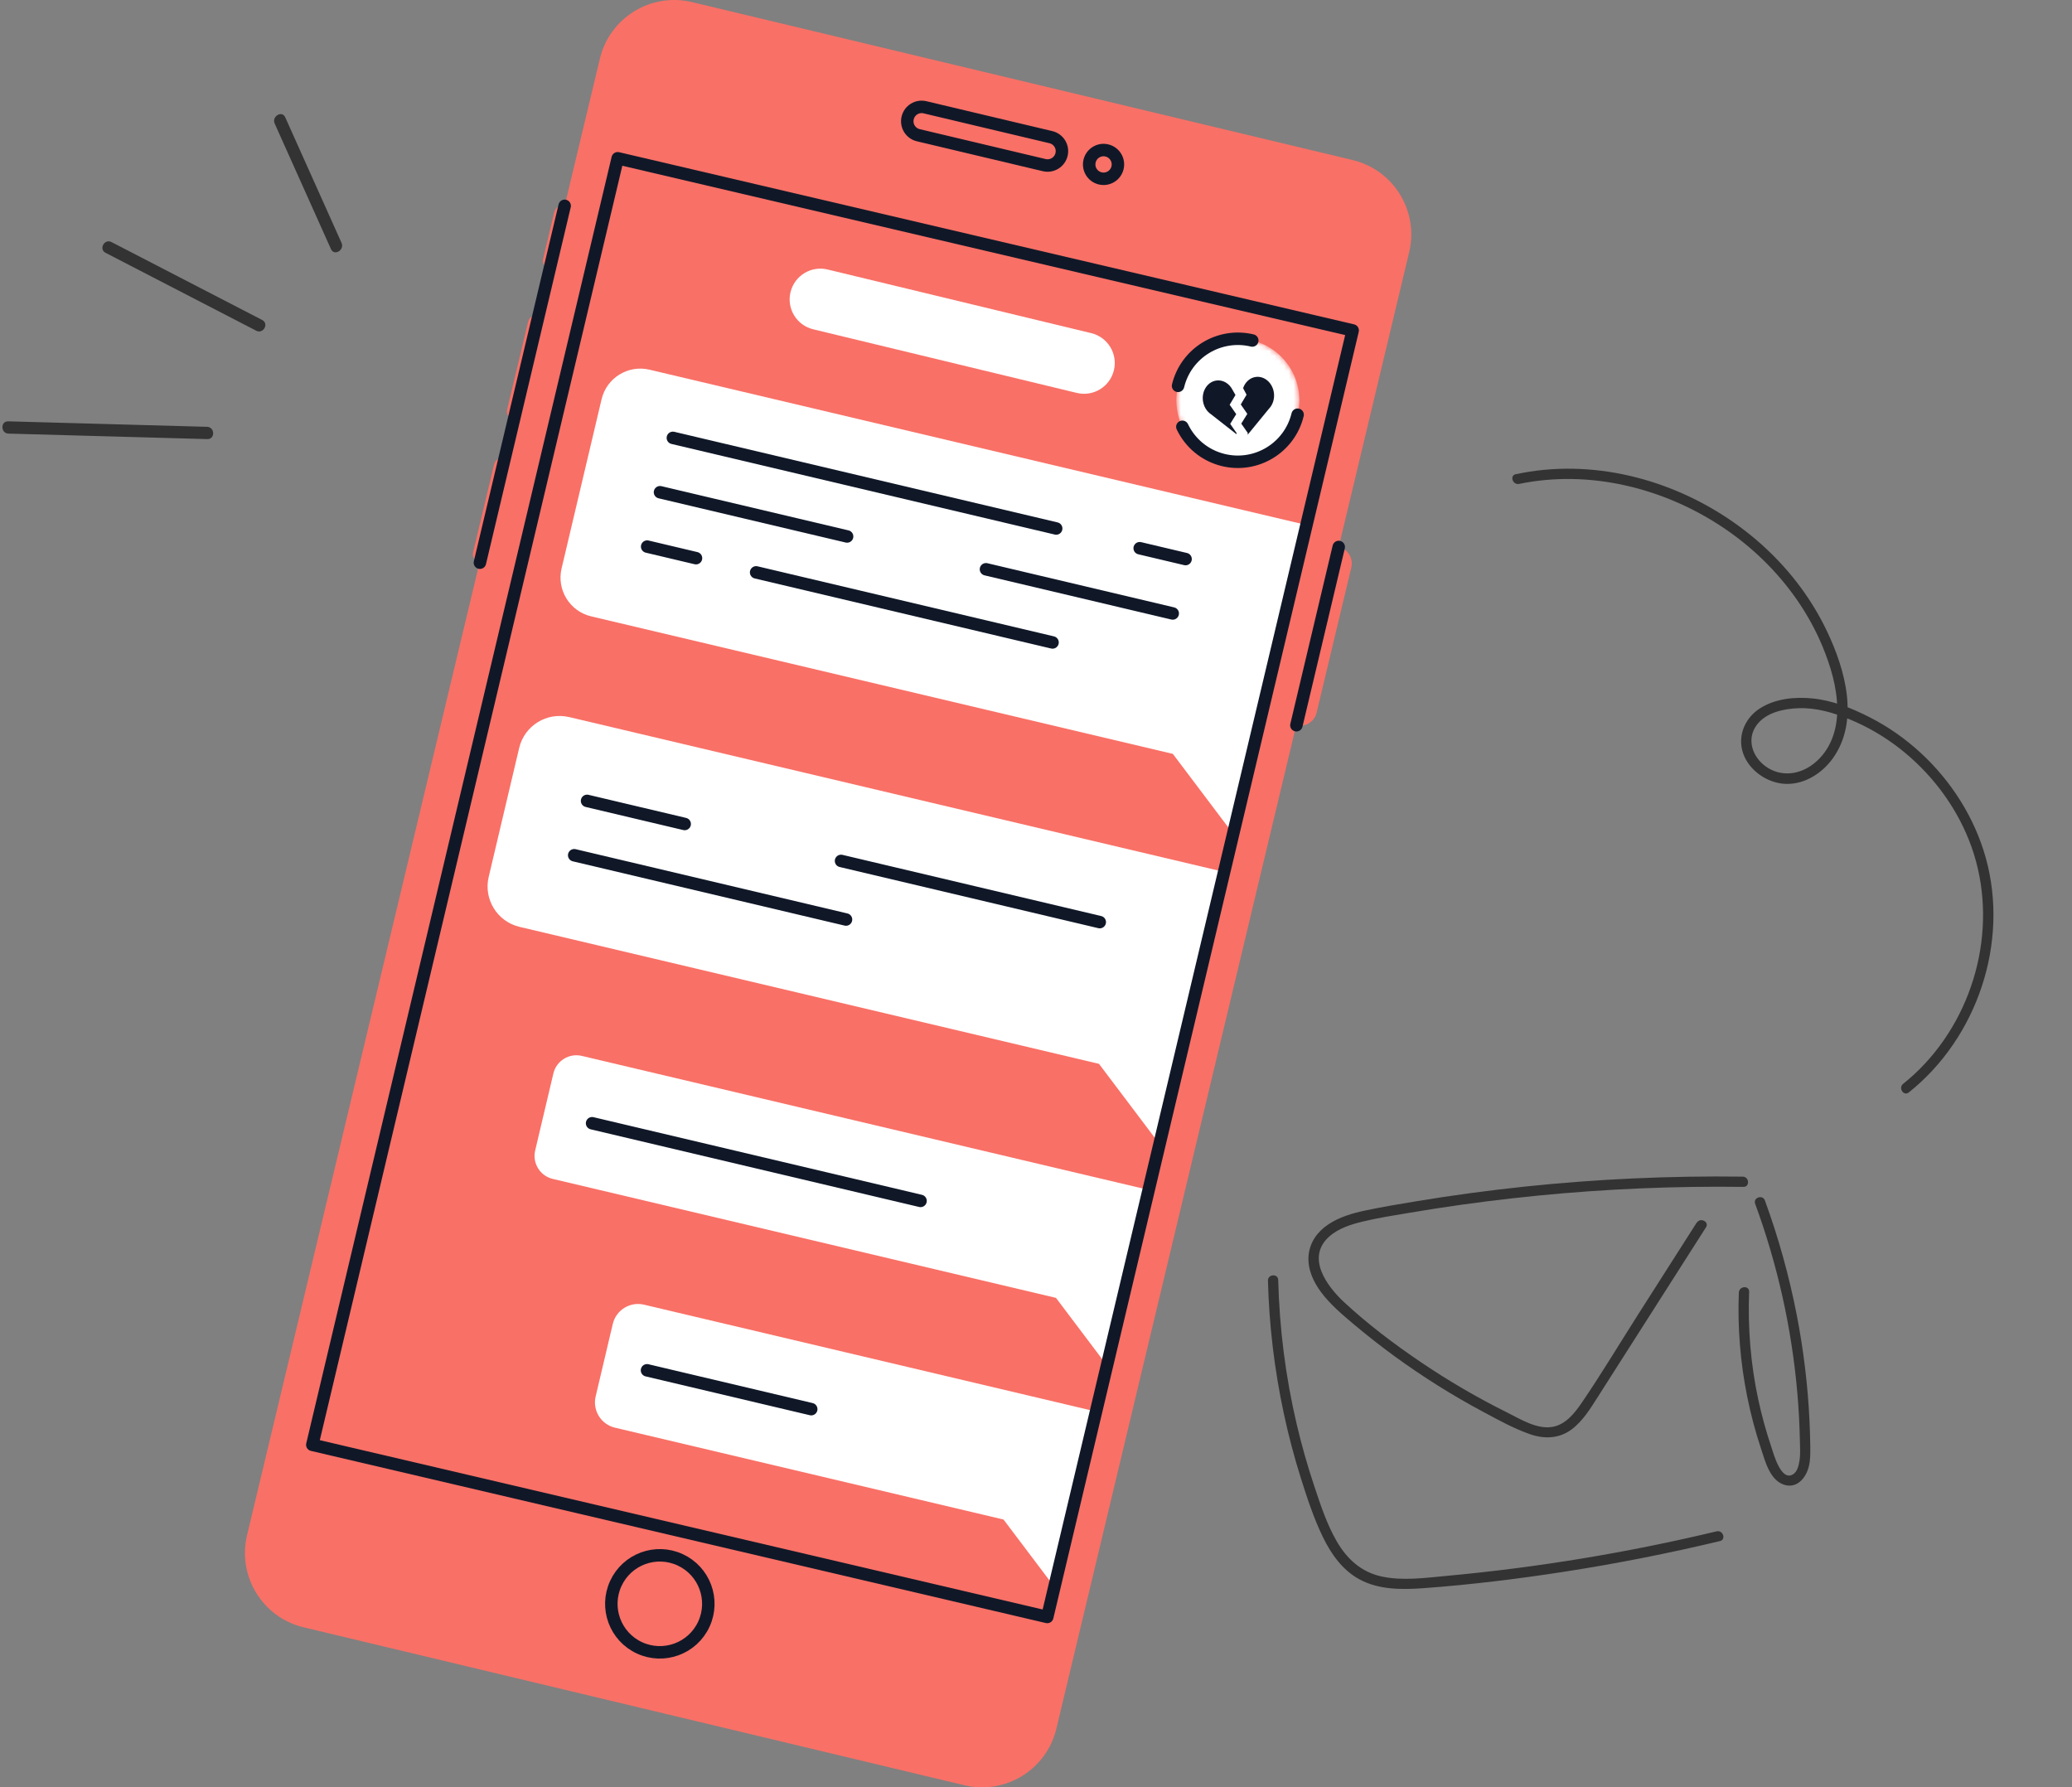 <svg width="422" height="364" viewBox="0 0 422 364" fill="none" xmlns="http://www.w3.org/2000/svg">
<rect x="0" y="0" width="422" height="364" fill="#808080" stroke="none"/>
<path d="M258.241 260.812C258.473 269.897 259.562 278.933 261.46 287.816C262.417 292.302 263.588 296.745 264.969 301.12C266.252 305.176 267.601 309.288 269.477 313.122C271.153 316.547 273.442 319.772 276.862 321.635C280.828 323.797 285.547 323.759 289.93 323.439C299.511 322.743 309.069 321.563 318.566 320.097C329.221 318.447 339.81 316.355 350.295 313.849C351.608 313.533 350.921 311.556 349.619 311.866C331.558 316.191 313.193 319.225 294.695 320.931C290.322 321.33 285.724 321.999 281.373 321.059C277.261 320.168 274.338 317.499 272.271 313.935C270.204 310.37 268.939 306.438 267.655 302.595C266.281 298.478 265.098 294.306 264.105 290.086C261.83 280.443 260.586 270.572 260.33 260.67C260.295 259.321 258.204 259.471 258.241 260.812Z" fill="#333333"/>
<path d="M345.573 248.978C341.615 255.189 337.649 261.399 333.693 267.602C329.847 273.639 326.154 279.81 322.12 285.724C320.723 287.767 318.933 290.022 316.38 290.557C313.139 291.236 309.656 289.009 306.882 287.628C300.861 284.632 295.04 281.24 289.474 277.473C283.909 273.705 278.582 269.687 273.716 265.163C270.183 261.875 266.004 256.113 270.664 251.883C272.56 250.162 275.17 249.348 277.605 248.763C280.743 248.003 283.962 247.517 287.141 246.98C294.046 245.811 300.991 244.829 307.955 244.049C321.885 242.479 335.906 241.688 349.921 241.683C351.64 241.68 353.356 241.694 355.079 241.717C356.427 241.733 356.276 239.642 354.937 239.628C340.123 239.437 325.306 240.109 310.577 241.654C303.212 242.431 295.873 243.418 288.566 244.626C285.063 245.2 281.55 245.789 278.075 246.523C275.441 247.077 272.75 247.867 270.494 249.385C268.237 250.904 266.75 253.058 266.514 255.704C266.275 258.451 267.484 261.056 269.1 263.212C270.967 265.693 273.349 267.697 275.709 269.687C278.428 271.973 281.225 274.163 284.094 276.257C289.812 280.414 295.805 284.182 302.04 287.512C305.127 289.162 308.3 290.933 311.616 292.082C314.548 293.102 317.571 292.995 320.111 291.089C322.431 289.344 323.947 286.794 325.484 284.394C327.575 281.115 329.666 277.835 331.757 274.556C335.939 267.996 340.121 261.437 344.313 254.871C345.364 253.228 346.404 251.592 347.455 249.949C348.18 248.813 346.3 247.877 345.585 249.006L345.573 248.978Z" fill="#333333"/>
<path d="M354.144 263.221C353.869 270.373 354.449 277.528 355.871 284.536C356.587 288.058 357.507 291.545 358.638 294.954C359.491 297.504 360.405 301.357 363.291 302.351C365.961 303.267 367.825 300.985 368.401 298.647C368.722 297.352 368.712 296.008 368.698 294.68C368.679 292.872 368.619 291.055 368.532 289.242C368.189 282.059 367.318 274.905 365.949 267.848C364.401 259.899 362.235 252.091 359.455 244.483C358.992 243.218 357.009 243.894 357.471 245.159C362.008 257.526 364.908 270.459 366.051 283.584C366.336 286.823 366.509 290.073 366.579 293.319C366.611 294.685 366.71 296.099 366.503 297.459C366.355 298.404 366.076 299.699 365.195 300.248C362.712 301.789 361.212 296.013 360.746 294.637C359.694 291.508 358.817 288.321 358.118 285.093C356.559 277.877 355.957 270.453 356.242 263.081C356.291 261.74 354.2 261.89 354.152 263.223L354.144 263.221Z" fill="#333333"/>
<path d="M309.389 98.552C323.631 95.608 338.674 99.317 350.687 107.27C356.683 111.235 361.97 116.34 366.057 122.262C368.079 125.202 369.813 128.34 371.182 131.635C372.841 135.648 374.142 139.955 374.191 144.326C374.239 148.696 372.797 152.826 369.435 155.498C366.551 157.796 362.703 158.301 359.62 156.087C356.936 154.176 355.678 150.587 357.726 147.735C359.608 145.105 363.27 144.332 366.31 144.229C369.952 144.102 373.476 145.156 376.821 146.542C380.409 148.037 383.797 150.013 386.871 152.405C393.09 157.254 398.076 163.717 400.997 171.054C407.108 186.372 403.242 204.522 392.105 216.55C390.715 218.055 389.211 219.444 387.61 220.728C386.559 221.567 387.711 223.314 388.77 222.476C402.7 211.347 409.233 191.975 404.444 174.726C402.166 166.536 397.417 159.069 391.175 153.318C388.076 150.46 384.572 147.998 380.813 146.084C377.053 144.169 373.196 142.646 369.157 142.239C365.57 141.882 361.619 142.263 358.504 144.224C355.596 146.047 353.968 149.446 354.845 152.847C355.764 156.419 359.304 159.127 362.881 159.577C367.003 160.085 370.916 157.73 373.269 154.469C378.755 146.831 375.83 136.432 372.144 128.649C368.772 121.52 363.825 115.202 357.843 110.067C346.002 99.909 330.066 94.19 314.431 95.689C312.513 95.874 310.612 96.183 308.721 96.57C307.401 96.841 308.095 98.82 309.397 98.553L309.389 98.552Z" fill="#333333"/>
<path d="M272.657 111.393L287.004 51.353C288.997 42.986 283.843 34.594 275.482 32.594L140.934 0.428C132.567 -1.565 124.175 3.59 122.175 11.95L115.008 41.907C114.069 41.678 113.117 42.256 112.888 43.215L110.622 52.692C110.393 53.632 110.971 54.584 111.929 54.812L109.682 64.233C108.743 64.004 107.79 64.582 107.562 65.541L103.29 83.411C103.061 84.35 103.639 85.302 104.597 85.531L102.75 93.282C101.811 93.053 100.858 93.631 100.63 94.59L96.358 112.46C96.129 113.399 96.707 114.351 97.665 114.58L50.315 312.654C48.321 321.02 53.476 329.413 61.837 331.412L196.391 363.572C204.758 365.565 213.15 360.41 215.15 352.05L263.998 147.698C265.852 148.142 267.706 147.006 268.15 145.152L275.222 115.558C275.666 113.704 274.53 111.85 272.676 111.406H272.664H272.651L272.657 111.393Z" fill="#F97066"/>
<path d="M177.112 11.03L236.949 25.237L235.172 32.734C233.769 38.657 227.814 42.332 221.885 40.923L183.523 31.813C177.601 30.404 173.925 24.456 175.334 18.527L177.112 11.03Z" fill="#F97066"/>
<path d="M272.657 111.393L264.036 147.704" stroke="#101828" stroke-width="2.539" stroke-linecap="round" stroke-linejoin="round"/>
<path d="M115.002 41.919L97.742 114.599" stroke="#101828" stroke-width="2.539" stroke-linecap="round" stroke-linejoin="round"/>
<path d="M214.032 27.934L188.386 21.847C186.812 21.472 185.237 22.443 184.863 24.018C184.488 25.592 185.46 27.173 187.034 27.541L212.68 33.629C214.255 34.003 215.829 33.032 216.203 31.458C216.578 29.883 215.607 28.309 214.032 27.934Z" stroke="#101828" stroke-width="2.539" stroke-linecap="round" stroke-linejoin="round"/>
<path d="M227.605 34.162C227.979 32.588 227.008 31.013 225.434 30.639C223.859 30.264 222.285 31.236 221.91 32.81C221.536 34.384 222.507 35.959 224.081 36.333C225.656 36.708 227.23 35.736 227.605 34.162Z" stroke="#101828" stroke-width="2.539" stroke-linecap="round" stroke-linejoin="round"/>
<path d="M130.256 335.602C135.214 337.881 141.08 335.716 143.359 330.758C145.638 325.801 143.473 319.935 138.515 317.656C133.557 315.377 127.692 317.542 125.413 322.499C123.134 327.457 125.298 333.323 130.256 335.602Z" stroke="#101828" stroke-width="2.539" stroke-linecap="round" stroke-linejoin="round"/>
<mask id="mask0_4838_31005" style="mask-type:luminance" maskUnits="userSpaceOnUse" x="239" y="68" width="26" height="27">
<path d="M252.108 94.044C259.026 94.044 264.633 88.436 264.633 81.519C264.633 74.602 259.026 68.994 252.108 68.994C245.191 68.994 239.583 74.602 239.583 81.519C239.583 88.436 245.191 94.044 252.108 94.044Z" fill="white"/>
</mask>
<g mask="url(#mask0_4838_31005)">
<path d="M252.108 94.044C259.026 94.044 264.633 88.436 264.633 81.519C264.633 74.602 259.026 68.994 252.108 68.994C245.191 68.994 239.583 74.602 239.583 81.519C239.583 88.436 245.191 94.044 252.108 94.044Z" fill="white"/>
</g>
<path d="M239.933 78.58C241.558 71.857 248.325 67.725 255.047 69.343" stroke="#101828" stroke-width="2.539" stroke-linecap="round" stroke-linejoin="round"/>
<path d="M264.284 84.458C262.659 91.181 255.892 95.313 249.169 93.695C245.36 92.774 242.377 90.203 240.809 86.921" stroke="#101828" stroke-width="2.539" stroke-linecap="round" stroke-linejoin="round"/>
<path d="M222.254 67.847L168.555 54.885C165.194 54.074 161.813 56.141 161.002 59.501L161 59.507C160.189 62.868 162.256 66.249 165.616 67.061L219.315 80.022C222.675 80.833 226.057 78.766 226.868 75.406L226.87 75.4C227.681 72.04 225.614 68.658 222.254 67.847Z" fill="white"/>
<path d="M237.375 151.551L251.067 169.701L256.235 148.301L237.375 151.551Z" fill="white"/>
<path d="M222.425 214.797L236.117 232.947L241.285 211.553L222.425 214.797Z" fill="white"/>
<path d="M251.785 84.337L250.553 86.324L251.886 88.241L251.791 88.4L246.649 84.369C245.767 83.785 245.125 82.763 244.986 81.538C244.764 79.5 246.027 77.684 247.811 77.488C249.144 77.342 250.382 78.135 251.023 79.386C251.036 79.411 251.626 80.446 251.626 80.446L250.445 82.427L251.778 84.344L251.785 84.337Z" fill="#101828"/>
<path d="M258.456 83.226L254.114 88.533C254.07 88.591 254.14 88.191 254.14 88.191L252.807 86.273L254.038 84.287L252.705 82.369L253.886 80.389L253.181 79.049C253.594 77.818 254.584 76.897 255.822 76.758C257.606 76.561 259.237 78.053 259.466 80.09C259.599 81.316 259.193 82.458 258.463 83.22L258.456 83.226Z" fill="#101828"/>
<path d="M115.909 146.034L249.425 177.596L239.325 220.322L105.809 188.76C101.268 187.687 98.458 183.128 99.53 178.594L105.741 152.319C106.814 147.779 111.373 144.968 115.908 146.04L115.909 146.034Z" fill="white"/>
<path d="M132.276 75.288L266.125 106.929L254.249 157.167L120.4 125.526C116.045 124.497 113.346 120.128 114.376 115.772L122.522 81.312C123.551 76.957 127.92 74.259 132.276 75.288Z" fill="white"/>
<path d="M211.76 259.933L225.446 278.082L230.614 256.682L211.76 259.933Z" fill="white"/>
<path d="M118.496 215.04L234.108 242.369L228.186 267.42L112.574 240.091C109.991 239.48 108.387 236.883 108.998 234.301L112.706 218.615C113.316 216.033 115.913 214.429 118.496 215.04Z" fill="white"/>
<path d="M201.082 305.081L214.775 323.23L219.942 301.83L201.082 305.081Z" fill="white"/>
<path d="M131.166 265.704L223.432 287.514L217.51 312.565L125.244 290.755C122.403 290.083 120.643 287.234 121.315 284.392L124.804 269.633C125.475 266.791 128.324 265.032 131.166 265.704Z" fill="white"/>
<path d="M125.806 32.232L275.495 67.293L213.296 329.305L63.608 294.244L125.806 32.232Z" stroke="#101828" stroke-width="2.539" stroke-linecap="round" stroke-linejoin="round"/>
<path d="M232.118 111.647L241.463 113.856" stroke="#101828" stroke-width="2.539" stroke-linecap="round" stroke-linejoin="round"/>
<path d="M137.042 89.175L215.112 107.629" stroke="#101828" stroke-width="2.539" stroke-linecap="round" stroke-linejoin="round"/>
<path d="M200.809 115.938L238.847 124.934" stroke="#101828" stroke-width="2.539" stroke-linecap="round" stroke-linejoin="round"/>
<path d="M134.421 100.246L172.528 109.254" stroke="#101828" stroke-width="2.539" stroke-linecap="round" stroke-linejoin="round"/>
<path d="M153.998 116.567L214.369 130.837" stroke="#101828" stroke-width="2.539" stroke-linecap="round" stroke-linejoin="round"/>
<path d="M131.805 111.317L141.753 113.672" stroke="#101828" stroke-width="2.539" stroke-linecap="round" stroke-linejoin="round"/>
<path d="M171.291 175.332L223.986 187.793" stroke="#101828" stroke-width="2.539" stroke-linecap="round" stroke-linejoin="round"/>
<path d="M119.566 163.105L139.448 167.809" stroke="#101828" stroke-width="2.539" stroke-linecap="round" stroke-linejoin="round"/>
<path d="M116.945 174.176L172.306 187.266" stroke="#101828" stroke-width="2.539" stroke-linecap="round" stroke-linejoin="round"/>
<path d="M120.588 228.757L187.485 244.57" stroke="#101828" stroke-width="2.539" stroke-linecap="round" stroke-linejoin="round"/>
<path d="M131.774 279.072L165.222 286.982" stroke="#101828" stroke-width="2.539" stroke-linecap="round" stroke-linejoin="round"/>
<path d="M42.178 86.924C28.676 86.552 15.174 86.18 1.671 85.807C0.062 85.761 0.117 88.261 1.726 88.307C15.229 88.68 28.731 89.052 42.233 89.424C43.843 89.47 43.788 86.97 42.178 86.924Z" fill="#333333"/>
<path d="M53.402 65.168C43.175 59.877 32.934 54.59 22.707 49.298C21.275 48.562 20.063 50.748 21.495 51.485C31.723 56.776 41.963 62.063 52.19 67.355C53.623 68.091 54.835 65.905 53.402 65.168Z" fill="#333333"/>
<path d="M69.562 49.463C65.734 40.939 61.907 32.414 58.093 23.887C57.43 22.422 55.289 23.705 55.944 25.165C59.771 33.689 63.599 42.213 67.412 50.741C68.075 52.206 70.216 50.923 69.562 49.463Z" fill="#333333"/>
</svg>
